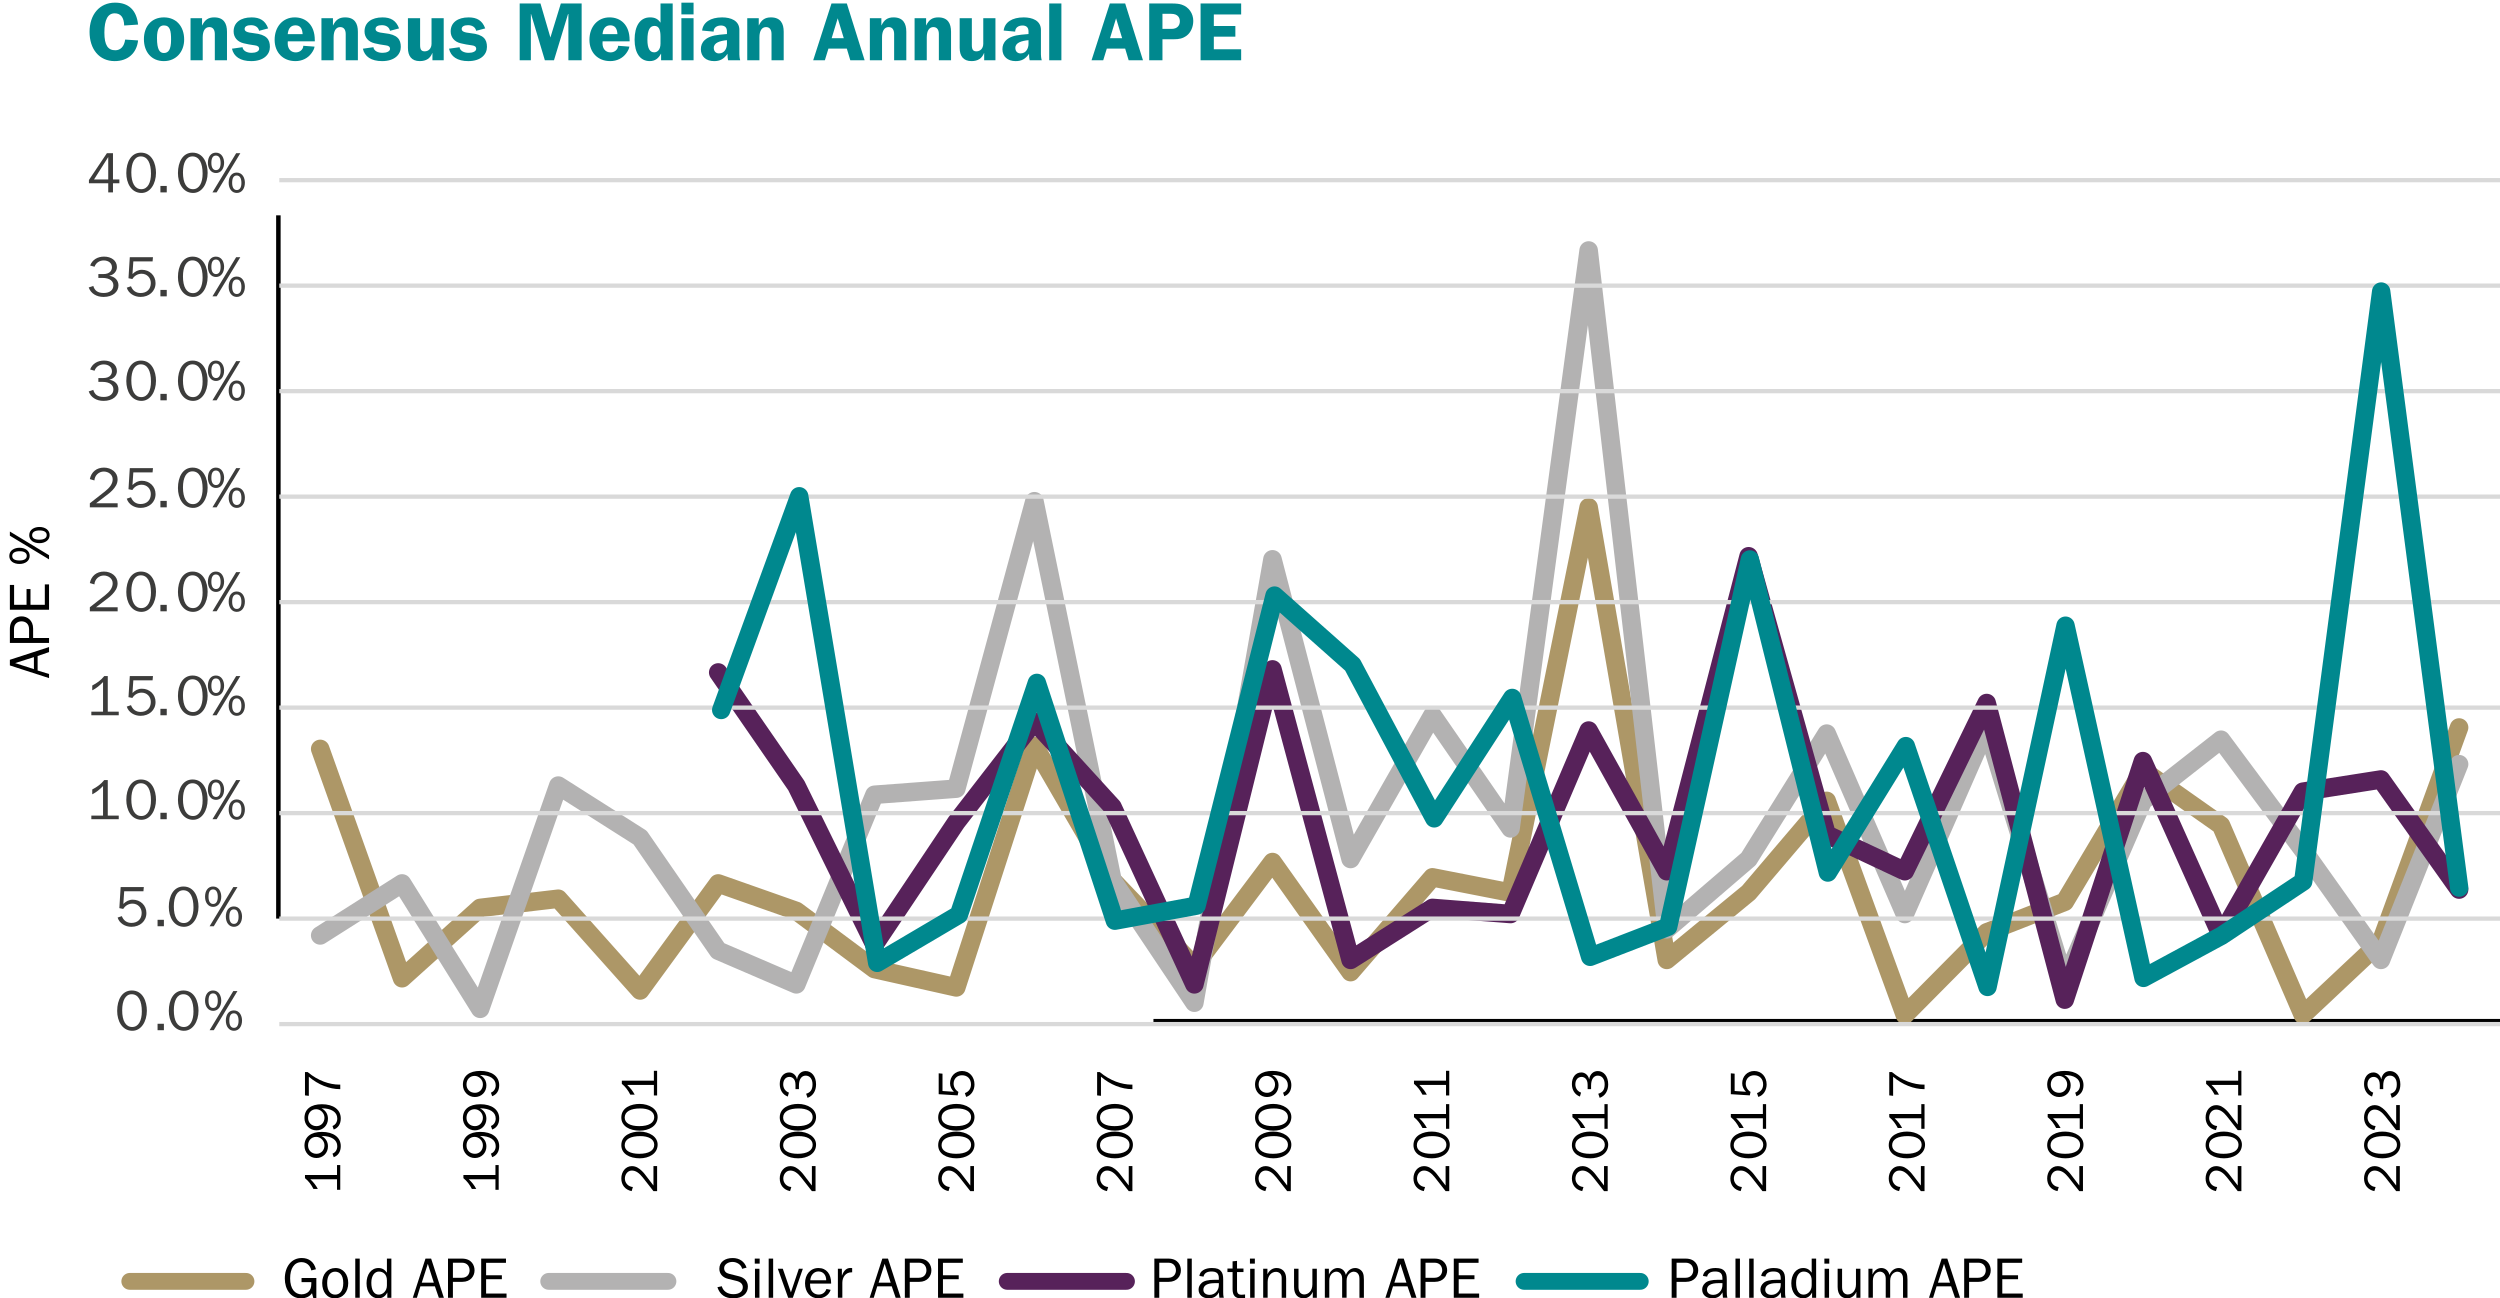 <?xml version="1.0" encoding="UTF-8"?>
<svg preserveAspectRatio="xMidYMid slice" width="1400px" height="727px" xmlns="http://www.w3.org/2000/svg" xmlns:xlink="http://www.w3.org/1999/xlink" version="1.1" viewBox="0 0 437.567 227.954">
  <defs>
    <style>
      .cls-1, .cls-2, .cls-3, .cls-4, .cls-5, .cls-6, .cls-7, .cls-8, .cls-9, .cls-10, .cls-11, .cls-12, .cls-13 {
        fill: none;
      }

      .cls-14 {
        fill: #3c3c3b;
      }

      .cls-2, .cls-3 {
        stroke: #b3b2b2;
      }

      .cls-2, .cls-3, .cls-4, .cls-5, .cls-6, .cls-7, .cls-8, .cls-10, .cls-11, .cls-12, .cls-13 {
        stroke-linejoin: round;
      }

      .cls-2, .cls-3, .cls-4, .cls-5, .cls-6, .cls-10, .cls-11, .cls-12, .cls-13 {
        stroke-linecap: round;
      }

      .cls-2, .cls-11, .cls-13 {
        stroke-width: 3.247px;
      }

      .cls-3, .cls-5, .cls-10, .cls-12 {
        stroke-width: 2.944px;
      }

      .cls-4 {
        stroke: #29a951;
        stroke-width: 3.178px;
      }

      .cls-5, .cls-6 {
        stroke: #00888e;
      }

      .cls-6 {
        stroke-width: 3.219px;
      }

      .cls-7, .cls-8 {
        stroke: #000;
      }

      .cls-7, .cls-9 {
        stroke-width: .75px;
      }

      .cls-8 {
        stroke-width: .786px;
      }

      .cls-9 {
        stroke: #d9d9d9;
        stroke-miterlimit: 10;
      }

      .cls-15 {
        fill: #00888e;
      }

      .cls-10, .cls-11 {
        stroke: #ad9767;
      }

      .cls-12, .cls-13 {
        stroke: #57225a;
      }

      .cls-16 {
        clip-path: url(#clippath);
      }
    </style>
    <clipPath id="clippath">
      <path class="cls-1" d="M48.884,31.899h389.334H48.884Z"></path>
    </clipPath>
  </defs>
  <g>
    <g id="Layer_1">
      <g id="Layer_1-2" data-name="Layer_1">
        <g>
          <path class="cls-15" d="M24.17,4.669l-2.435.16c-.043-1.45-.624-2.131-1.667-2.131-1.174,0-1.798,1.087-1.798,3.362,0,2.262.638,3.103,1.914,3.103.913,0,1.551-.652,1.725-1.87l2.261.146c-.246,2.231-1.783,3.623-4.102,3.623-2.696,0-4.393-2.087-4.393-5.116,0-3.03,1.74-5.117,4.465-5.117,2.363,0,3.754,1.29,4.03,3.841Z"></path>
          <path class="cls-15" d="M32.233,7.293c0,2.102-1.377,3.769-3.552,3.769-2.146,0-3.493-1.58-3.493-3.841,0-2.262,1.348-3.812,3.493-3.812,2.204,0,3.552,1.609,3.552,3.885ZM28.681,9.642c.783,0,1.261-.551,1.261-2.334,0-1.508-.16-2.493-1.247-2.493-.739,0-1.218.521-1.218,2.203,0,2.059.479,2.624,1.203,2.624Z"></path>
          <path class="cls-15" d="M39.729,5.902v5.016h-2.131v-4.581c0-.681-.261-1.231-.957-1.231s-1.16.594-1.16,1.797v4.016h-2.131V3.553h2.015v1.247h.029c.45-.942,1.044-1.392,2.102-1.392,1.696,0,2.232,1.102,2.232,2.493Z"></path>
          <path class="cls-15" d="M46.935,5.336l-1.58.421c-.174-.696-.739-.986-1.449-.986-.682,0-1.087.247-1.087.652,0,.449.406.623,1.609.754,2.247.232,2.812,1.087,2.812,2.406,0,1.305-1.058,2.479-3.276,2.479-1.899,0-3.059-.797-3.363-2.174l1.841-.261c.102.638.754.985,1.609.985.681,0,1.304-.246,1.304-.695,0-.377-.261-.551-.71-.609-.769-.102-1.406-.218-1.986-.362-1.16-.275-1.769-1.087-1.769-2.087,0-1.552,1.232-2.45,3.146-2.45,1.45,0,2.392.551,2.899,1.928Z"></path>
          <path class="cls-15" d="M55.099,7.38v.218h-4.726c0,.13-.015.246-.015.377,0,.884.507,1.565,1.42,1.565.681,0,1.305-.508,1.305-1.16l1.972.146c-.043.348-.232.739-.551,1.174-.623.855-1.624,1.362-2.797,1.362-2.174,0-3.639-1.507-3.639-3.725,0-2.276,1.421-3.929,3.522-3.929,1.914,0,3.508,1.29,3.508,3.972ZM52.968,6.336c-.058-1.043-.479-1.536-1.247-1.536-.739,0-1.261.449-1.362,1.536h2.609Z"></path>
          <path class="cls-15" d="M62.639,5.902v5.016h-2.131v-4.581c0-.681-.261-1.231-.957-1.231s-1.16.594-1.16,1.797v4.016h-2.131V3.553h2.015v1.247h.029c.45-.942,1.044-1.392,2.102-1.392,1.696,0,2.232,1.102,2.232,2.493Z"></path>
          <path class="cls-15" d="M69.845,5.336l-1.58.421c-.174-.696-.739-.986-1.449-.986-.682,0-1.087.247-1.087.652,0,.449.406.623,1.609.754,2.247.232,2.812,1.087,2.812,2.406,0,1.305-1.058,2.479-3.276,2.479-1.899,0-3.059-.797-3.363-2.174l1.841-.261c.102.638.754.985,1.609.985.682,0,1.305-.246,1.305-.695,0-.377-.261-.551-.71-.609-.769-.102-1.406-.218-1.986-.362-1.159-.275-1.768-1.087-1.768-2.087,0-1.552,1.232-2.45,3.146-2.45,1.45,0,2.392.551,2.899,1.928Z"></path>
          <path class="cls-15" d="M75.689,10.917v-1.261h-.029c-.362.928-1.058,1.405-2.189,1.405-1.449,0-2.073-.913-2.073-2.319V3.553h2.131v4.726c0,.827.275,1.073.812,1.073.681,0,1.188-.522,1.188-1.334V3.553h2.131v7.364h-1.971Z"></path>
          <path class="cls-15" d="M84.925,5.336l-1.58.421c-.174-.696-.739-.986-1.449-.986-.682,0-1.087.247-1.087.652,0,.449.406.623,1.609.754,2.247.232,2.812,1.087,2.812,2.406,0,1.305-1.058,2.479-3.276,2.479-1.899,0-3.059-.797-3.363-2.174l1.841-.261c.102.638.754.985,1.609.985.682,0,1.305-.246,1.305-.695,0-.377-.261-.551-.71-.609-.769-.102-1.406-.218-1.986-.362-1.159-.275-1.768-1.087-1.768-2.087,0-1.552,1.232-2.45,3.146-2.45,1.45,0,2.392.551,2.899,1.928Z"></path>
          <path class="cls-15" d="M94.597.973l1.739,5.958,1.827-5.958h3.639v9.944h-2.319V2.814h-.058l-2.464,8.104h-1.595l-2.421-8.104h-.029v8.104h-1.957V.973h3.639Z"></path>
          <path class="cls-15" d="M110.198,7.38v.218h-4.726c0,.13-.015.246-.015.377,0,.884.507,1.565,1.42,1.565.681,0,1.305-.508,1.305-1.16l1.972.146c-.043.348-.232.739-.551,1.174-.623.855-1.624,1.362-2.797,1.362-2.174,0-3.639-1.507-3.639-3.725,0-2.276,1.421-3.929,3.522-3.929,1.914,0,3.508,1.29,3.508,3.972ZM108.068,6.336c-.058-1.043-.479-1.536-1.247-1.536-.739,0-1.261.449-1.362,1.536h2.609Z"></path>
          <path class="cls-15" d="M117.738.973v9.944h-2.029v-1.146h-.029c-.42.798-1.015,1.29-1.957,1.29-1.696,0-2.652-1.435-2.652-3.739,0-2.392.942-3.914,2.696-3.914.827,0,1.377.246,1.841.928V.973h2.131ZM114.491,9.526c.551,0,1.116-.435,1.116-1.536v-1.203c0-1.262-.305-1.885-1.044-1.885-.783,0-1.247.652-1.247,2.449,0,1.465.406,2.175,1.174,2.175Z"></path>
          <path class="cls-15" d="M121.393.829v2.059h-2.131V.829h2.131ZM121.393,3.553v7.364h-2.131V3.553h2.131Z"></path>
          <path class="cls-15" d="M129.41,5.612v4.262c0,.247.029.652.145,1.044h-2.116c-.073-.333-.102-.638-.102-.942v-.203c-.652.942-1.333,1.29-2.348,1.29-1.406,0-2.319-.797-2.319-2.087,0-1.16.739-2.29,3.291-2.537l1.275-.115v-.464c0-.798-.507-1.029-1.058-1.029-.71,0-1.275.377-1.275,1.072l-2.015-.188c.174-1.449,1.464-2.305,3.508-2.305,1.508,0,3.015.551,3.015,2.203ZM125.844,9.714c1,0,1.392-.942,1.392-1.667v-.652c-1.203.116-2.305.435-2.305,1.348,0,.58.348.972.913.972Z"></path>
          <path class="cls-15" d="M137.168,5.902v5.016h-2.131v-4.581c0-.681-.261-1.231-.957-1.231s-1.16.594-1.16,1.797v4.016h-2.131V3.553h2.015v1.247h.029c.45-.942,1.044-1.392,2.102-1.392,1.696,0,2.232,1.102,2.232,2.493Z"></path>
          <path class="cls-15" d="M148.216.973l3.117,9.944h-2.508l-.609-2.044h-3.218l-.624,2.044h-2.044l3.204-9.944s2.682,0,2.682 0ZM145.564,7.047h2.117l-1.058-3.479-1.059,3.479Z"></path>
          <path class="cls-15" d="M158.628,5.902v5.016h-2.131v-4.581c0-.681-.261-1.231-.957-1.231s-1.16.594-1.16,1.797v4.016h-2.131V3.553h2.015v1.247h.029c.45-.942,1.044-1.392,2.102-1.392,1.696,0,2.232,1.102,2.232,2.493Z"></path>
          <path class="cls-15" d="M166.457,5.902v5.016h-2.131v-4.581c0-.681-.261-1.231-.957-1.231s-1.16.594-1.16,1.797v4.016h-2.131V3.553h2.015v1.247h.029c.45-.942,1.044-1.392,2.102-1.392,1.696,0,2.232,1.102,2.232,2.493Z"></path>
          <path class="cls-15" d="M172.258,10.917v-1.261h-.029c-.362.928-1.058,1.405-2.189,1.405-1.449,0-2.073-.913-2.073-2.319V3.553h2.131v4.726c0,.827.275,1.073.812,1.073.681,0,1.188-.522,1.188-1.334V3.553h2.131v7.364h-1.971Z"></path>
          <path class="cls-15" d="M182.19,5.612v4.262c0,.247.029.652.145,1.044h-2.116c-.073-.333-.102-.638-.102-.942v-.203c-.652.942-1.333,1.29-2.348,1.29-1.406,0-2.319-.797-2.319-2.087,0-1.16.739-2.29,3.291-2.537l1.275-.115v-.464c0-.798-.507-1.029-1.058-1.029-.71,0-1.275.377-1.275,1.072l-2.015-.188c.174-1.449,1.464-2.305,3.508-2.305,1.508,0,3.015.551,3.015,2.203ZM178.624,9.714c1,0,1.392-.942,1.392-1.667v-.652c-1.203.116-2.305.435-2.305,1.348,0,.58.348.972.913.972Z"></path>
          <path class="cls-15" d="M185.772.973v9.944h-2.131V.973h2.131Z"></path>
          <path class="cls-15" d="M196.936.973l3.117,9.944h-2.508l-.609-2.044h-3.218l-.624,2.044h-2.044l3.204-9.944s2.682,0,2.682 0ZM194.283,7.047h2.117l-1.058-3.479-1.059,3.479Z"></path>
          <path class="cls-15" d="M205.013.973c.928,0,1.406.072,1.812.203,1.261.406,2.029,1.565,2.029,2.841,0,1.059-.435,2.044-1.145,2.581-.696.521-1.363.638-2.218.638h-2.029v3.682h-2.319V.973h3.87ZM203.462,5.423h1.594c1.015,0,1.45-.623,1.45-1.319,0-.579-.29-1.318-1.508-1.318h-1.536v2.638Z"></path>
          <path class="cls-15" d="M217.236.973v1.928h-4.784v2.016h3.769v1.87h-3.769v2.203h4.784v1.928h-7.103V.973h7.103Z"></path>
        </g>
        <path class="cls-8" d="M48.724,38.054v123.093"></path>
        <path class="cls-7" d="M437.567,179.076h-235.684"></path>
        <polyline class="cls-11" points="56.045 131.444 70.369 171.583 84.041 159.274 97.713 157.668 112.037 173.724 125.709 154.992 139.381 159.809 153.054 169.977 167.377 173.189 181.049 130.909 194.721 154.457 209.045 169.442 222.717 151.246 236.389 170.513 250.713 153.922 264.385 156.598 278.057 89.164 291.73 168.372 306.053 156.598 319.725 140.542 333.397 178.005 347.721 163.555 361.393 158.203 375.065 135.19 388.738 144.824 403.061 178.005 416.733 165.161 430.406 127.698"></polyline>
        <polyline class="cls-2" points="56.045 164.09 70.369 154.992 84.041 176.935 97.713 137.866 112.037 146.964 125.709 166.766 139.381 172.653 153.054 139.472 167.377 138.401 181.049 88.094 194.721 154.457 209.045 175.865 222.717 98.262 236.389 150.711 250.713 125.557 264.385 145.359 278.057 44.208 291.73 163.02 306.053 150.711 319.725 128.768 333.397 160.344 347.721 127.698 361.393 172.118 375.065 140.542 388.738 129.838 403.061 149.105 416.733 168.372 430.406 134.12"></polyline>
        <polyline class="cls-13" points="125.709 118.064 139.381 137.866 153.054 165.696 167.377 144.288 181.049 126.627 194.721 141.613 209.045 172.653 222.717 117.529 236.389 168.372 250.713 159.274 264.385 160.344 278.057 128.233 291.73 152.851 306.053 97.727 319.725 146.429 333.397 152.851 347.721 123.416 361.393 175.329 375.065 133.585 388.738 164.09 403.061 138.937 416.733 136.796 430.406 156.063"></polyline>
        <g>
          <g class="cls-16">
            <polyline class="cls-4" points="125.709 128.322 139.381 91.907 153.054 171.405 167.377 163.198 181.049 123.706 194.721 164.224 209.045 161.66 222.717 108.832 236.389 120.629 250.713 146.786 264.385 126.271 278.057 170.379 291.73 165.25 306.053 102.678 319.725 156.018 333.397 134.477 347.721 175.508 361.393 113.961 375.065 173.969 388.738 166.789 403.061 157.557 416.733 57.031 430.406 158.582"></polyline>
          </g>
          <line class="cls-9" x1="48.884" y1="179.611" x2="438.218" y2="179.611"></line>
          <line class="cls-9" x1="48.884" y1="161.147" x2="438.218" y2="161.147"></line>
          <line class="cls-9" x1="48.884" y1="142.683" x2="438.218" y2="142.683"></line>
          <line class="cls-9" x1="48.884" y1="124.219" x2="438.218" y2="124.219"></line>
          <line class="cls-9" x1="48.884" y1="105.755" x2="438.218" y2="105.755"></line>
          <line class="cls-9" x1="48.884" y1="87.291" x2="438.218" y2="87.291"></line>
          <line class="cls-9" x1="48.884" y1="68.827" x2="438.218" y2="68.827"></line>
          <line class="cls-9" x1="48.884" y1="50.363" x2="438.218" y2="50.363"></line>
          <line class="cls-9" x1="48.884" y1="31.899" x2="438.218" y2="31.899"></line>
        </g>
        <g>
          <path class="cls-14" d="M25.704,177.273c0,1.889-1.009,3.559-2.608,3.508-1.719-.05-2.588-1.709-2.588-3.478,0-1.959.859-3.578,2.559-3.578,1.939,0,2.638,1.929,2.638,3.548ZM23.135,180.121c1.12,0,1.689-1.14,1.689-2.719,0-1.849-.589-3.019-1.779-3.019-1.08,0-1.659,1.1-1.659,2.818,0,1.829.62,2.919,1.749,2.919Z"></path>
          <path class="cls-14" d="M28.686,179.552v1.129h-1.109v-1.129h1.109Z"></path>
          <path class="cls-14" d="M34.744,177.273c0,1.889-1.01,3.559-2.609,3.508-1.719-.05-2.588-1.709-2.588-3.478,0-1.959.859-3.578,2.559-3.578,1.939,0,2.639,1.929,2.639,3.548ZM32.175,180.121c1.12,0,1.689-1.14,1.689-2.719,0-1.849-.589-3.019-1.779-3.019-1.08,0-1.659,1.1-1.659,2.818,0,1.829.62,2.919,1.749,2.919Z"></path>
          <path class="cls-14" d="M38.725,175.504c0,.989-.52,1.789-1.419,1.789-.879,0-1.419-.78-1.419-1.779,0-1.01.49-1.789,1.399-1.789,1.049,0,1.439.989,1.439,1.779ZM37.306,176.784c.53,0,.81-.46.81-1.239,0-.76-.24-1.31-.83-1.31-.52,0-.79.439-.79,1.279,0,.8.28,1.27.81,1.27ZM41.563,173.825l-4.147,6.856h-.729l4.147-6.856h.729ZM42.363,178.992c0,.99-.52,1.789-1.419,1.789-.879,0-1.419-.779-1.419-1.778,0-1.01.49-1.789,1.399-1.789,1.05,0,1.439.989,1.439,1.778ZM40.944,180.271c.53,0,.81-.459.81-1.239,0-.759-.24-1.309-.83-1.309-.52,0-.79.439-.79,1.279,0,.799.28,1.269.81,1.269Z"></path>
        </g>
        <g>
          <path class="cls-14" d="M25.174,155.627l-.07.74h-3.368l-.15,2.208c.47-.449.979-.739,1.649-.739,1.349,0,2.389.999,2.389,2.329,0,1.449-1.14,2.418-2.629,2.418-1.079,0-2.108-.609-2.409-1.619l.74-.249c.28.749.87,1.188,1.679,1.188,1.089,0,1.789-.68,1.789-1.749,0-.939-.68-1.629-1.609-1.629-.68,0-1.269.36-1.619.93l-.679-.14.229-3.688h4.058Z"></path>
          <path class="cls-14" d="M28.686,161.355v1.129h-1.109v-1.129h1.109Z"></path>
          <path class="cls-14" d="M34.744,159.076c0,1.889-1.01,3.559-2.609,3.508-1.719-.05-2.588-1.709-2.588-3.478,0-1.959.859-3.578,2.559-3.578,1.939,0,2.639,1.929,2.639,3.548ZM32.175,161.924c1.12,0,1.689-1.14,1.689-2.719,0-1.849-.589-3.019-1.779-3.019-1.08,0-1.659,1.1-1.659,2.818,0,1.829.62,2.919,1.749,2.919Z"></path>
          <path class="cls-14" d="M38.725,157.307c0,.989-.52,1.789-1.419,1.789-.879,0-1.419-.78-1.419-1.779,0-1.01.49-1.789,1.399-1.789,1.049,0,1.439.989,1.439,1.779ZM37.306,158.586c.53,0,.81-.46.81-1.239,0-.76-.24-1.31-.83-1.31-.52,0-.79.439-.79,1.279,0,.8.28,1.27.81,1.27ZM41.563,155.627l-4.147,6.856h-.729l4.147-6.856h.729ZM42.363,160.794c0,.99-.52,1.789-1.419,1.789-.879,0-1.419-.779-1.419-1.778,0-1.01.49-1.789,1.399-1.789,1.05,0,1.439.989,1.439,1.778ZM40.944,162.074c.53,0,.81-.459.81-1.239,0-.759-.24-1.309-.83-1.309-.52,0-.79.439-.79,1.279,0,.799.28,1.269.81,1.269Z"></path>
        </g>
        <g>
          <path class="cls-14" d="M18.864,136.896v6.227h1.919v.63h-4.797v-.63h2.049v-5.187c-.57.6-1.169,1.089-1.889,1.459v-.85c.83-.43,1.539-.939,2.099-1.649h.62Z"></path>
          <path class="cls-14" d="M27.303,140.344c0,1.889-1.01,3.559-2.609,3.508-1.719-.05-2.588-1.709-2.588-3.478,0-1.959.859-3.578,2.559-3.578,1.939,0,2.639,1.929,2.639,3.548ZM24.735,143.193c1.12,0,1.689-1.14,1.689-2.719,0-1.849-.589-3.019-1.779-3.019-1.08,0-1.659,1.1-1.659,2.818,0,1.829.62,2.919,1.749,2.919Z"></path>
          <path class="cls-14" d="M29.185,142.623v1.129h-1.109v-1.129h1.109Z"></path>
          <path class="cls-14" d="M36.342,140.344c0,1.889-1.009,3.559-2.608,3.508-1.719-.05-2.588-1.709-2.588-3.478,0-1.959.859-3.578,2.559-3.578,1.939,0,2.638,1.929,2.638,3.548ZM33.774,143.193c1.12,0,1.689-1.14,1.689-2.719,0-1.849-.589-3.019-1.779-3.019-1.08,0-1.659,1.1-1.659,2.818,0,1.829.62,2.919,1.749,2.919Z"></path>
          <path class="cls-14" d="M39.224,138.576c0,.989-.52,1.789-1.419,1.789-.879,0-1.419-.78-1.419-1.779,0-1.01.49-1.789,1.399-1.789,1.049,0,1.439.989,1.439,1.779ZM37.805,139.855c.53,0,.81-.46.81-1.239,0-.76-.24-1.31-.83-1.31-.52,0-.79.439-.79,1.279,0,.8.28,1.27.81,1.27ZM42.062,136.896l-4.147,6.856h-.729l4.147-6.856h.729ZM42.862,142.063c0,.99-.52,1.789-1.419,1.789-.879,0-1.419-.779-1.419-1.778,0-1.01.49-1.789,1.399-1.789,1.05,0,1.439.989,1.439,1.778ZM41.443,143.342c.53,0,.81-.459.81-1.239,0-.759-.24-1.309-.83-1.309-.52,0-.79.439-.79,1.279,0,.799.28,1.269.81,1.269Z"></path>
        </g>
        <g>
          <path class="cls-14" d="M18.864,118.7v6.227h1.919v.63h-4.797v-.63h2.049v-5.187c-.57.6-1.169,1.089-1.889,1.459v-.85c.83-.43,1.539-.939,2.099-1.649h.62Z"></path>
          <path class="cls-14" d="M26.774,118.7l-.07.74h-3.368l-.15,2.208c.47-.449.979-.739,1.649-.739,1.349,0,2.389.999,2.389,2.329,0,1.449-1.14,2.418-2.629,2.418-1.079,0-2.108-.609-2.408-1.619l.739-.249c.28.749.87,1.188,1.679,1.188,1.089,0,1.789-.68,1.789-1.749,0-.939-.68-1.629-1.609-1.629-.679,0-1.269.36-1.619.93l-.679-.14.229-3.688h4.058Z"></path>
          <path class="cls-14" d="M29.185,124.427v1.129h-1.109v-1.129h1.109Z"></path>
          <path class="cls-14" d="M36.342,122.148c0,1.889-1.009,3.559-2.608,3.508-1.719-.05-2.588-1.709-2.588-3.478,0-1.959.859-3.578,2.559-3.578,1.939,0,2.638,1.929,2.638,3.548ZM33.774,124.996c1.12,0,1.689-1.14,1.689-2.719,0-1.849-.589-3.019-1.779-3.019-1.08,0-1.659,1.1-1.659,2.818,0,1.829.62,2.919,1.749,2.919Z"></path>
          <path class="cls-14" d="M39.224,120.379c0,.989-.52,1.789-1.419,1.789-.879,0-1.419-.78-1.419-1.779,0-1.01.49-1.789,1.399-1.789,1.049,0,1.439.989,1.439,1.779ZM37.805,121.659c.53,0,.81-.46.81-1.239,0-.76-.24-1.31-.83-1.31-.52,0-.79.439-.79,1.279,0,.8.28,1.27.81,1.27ZM42.062,118.7l-4.147,6.856h-.729l4.147-6.856h.729ZM42.862,123.867c0,.99-.52,1.789-1.419,1.789-.879,0-1.419-.779-1.419-1.778,0-1.01.49-1.789,1.399-1.789,1.05,0,1.439.989,1.439,1.778ZM41.443,125.146c.53,0,.81-.459.81-1.239,0-.759-.24-1.309-.83-1.309-.52,0-.79.439-.79,1.279,0,.799.28,1.269.81,1.269Z"></path>
        </g>
        <g>
          <path class="cls-14" d="M20.583,102.453c0,.38-.09.739-.27,1.069-.34.64-1.02,1.229-1.229,1.39l-2.269,1.738h3.778v.71h-4.868v-.71l2.639-2.068c.87-.689,1.359-1.35,1.359-2.129,0-.819-.75-1.359-1.559-1.359-.85,0-1.589.66-1.639,1.56l-.8-.24c.25-1.249,1.18-2.009,2.469-2.009,1.279,0,2.389.819,2.389,2.049Z"></path>
          <path class="cls-14" d="M27.303,103.952c0,1.889-1.01,3.559-2.609,3.508-1.719-.05-2.588-1.709-2.588-3.478,0-1.959.859-3.578,2.559-3.578,1.939,0,2.639,1.929,2.639,3.548ZM24.735,106.8c1.12,0,1.689-1.14,1.689-2.719,0-1.849-.589-3.019-1.779-3.019-1.08,0-1.659,1.1-1.659,2.818,0,1.829.62,2.919,1.749,2.919Z"></path>
          <path class="cls-14" d="M29.185,106.231v1.129h-1.109v-1.129h1.109Z"></path>
          <path class="cls-14" d="M36.342,103.952c0,1.889-1.009,3.559-2.608,3.508-1.719-.05-2.588-1.709-2.588-3.478,0-1.959.859-3.578,2.559-3.578,1.939,0,2.638,1.929,2.638,3.548ZM33.774,106.8c1.12,0,1.689-1.14,1.689-2.719,0-1.849-.589-3.019-1.779-3.019-1.08,0-1.659,1.1-1.659,2.818,0,1.829.62,2.919,1.749,2.919Z"></path>
          <path class="cls-14" d="M39.224,102.183c0,.989-.52,1.789-1.419,1.789-.879,0-1.419-.78-1.419-1.779,0-1.01.49-1.789,1.399-1.789,1.049,0,1.439.989,1.439,1.779ZM37.805,103.462c.53,0,.81-.46.81-1.239,0-.76-.24-1.31-.83-1.31-.52,0-.79.439-.79,1.279,0,.8.28,1.27.81,1.27ZM42.062,100.503l-4.147,6.856h-.729l4.147-6.856h.729ZM42.862,105.67c0,.99-.52,1.789-1.419,1.789-.879,0-1.419-.779-1.419-1.778,0-1.01.49-1.789,1.399-1.789,1.05,0,1.439.989,1.439,1.778ZM41.443,106.95c.53,0,.81-.459.81-1.239,0-.759-.24-1.309-.83-1.309-.52,0-.79.439-.79,1.279,0,.799.28,1.269.81,1.269Z"></path>
        </g>
        <g>
          <path class="cls-14" d="M20.583,84.256c0,.38-.09.739-.27,1.069-.34.64-1.02,1.229-1.229,1.39l-2.269,1.738h3.778v.71h-4.868v-.71l2.639-2.068c.87-.689,1.359-1.35,1.359-2.129,0-.819-.75-1.359-1.559-1.359-.85,0-1.589.66-1.639,1.56l-.8-.24c.25-1.249,1.18-2.009,2.469-2.009,1.279,0,2.389.819,2.389,2.049Z"></path>
          <path class="cls-14" d="M26.774,82.307l-.07.74h-3.368l-.15,2.208c.47-.449.979-.739,1.649-.739,1.349,0,2.389.999,2.389,2.329,0,1.449-1.14,2.418-2.629,2.418-1.079,0-2.108-.609-2.408-1.619l.739-.249c.28.749.87,1.188,1.679,1.188,1.089,0,1.789-.68,1.789-1.749,0-.939-.68-1.629-1.609-1.629-.679,0-1.269.36-1.619.93l-.679-.14.229-3.688h4.058Z"></path>
          <path class="cls-14" d="M29.185,88.035v1.129h-1.109v-1.129h1.109Z"></path>
          <path class="cls-14" d="M36.342,85.755c0,1.889-1.009,3.559-2.608,3.508-1.719-.05-2.588-1.709-2.588-3.478,0-1.959.859-3.578,2.559-3.578,1.939,0,2.638,1.929,2.638,3.548ZM33.774,88.604c1.12,0,1.689-1.14,1.689-2.719,0-1.849-.589-3.019-1.779-3.019-1.08,0-1.659,1.1-1.659,2.818,0,1.829.62,2.919,1.749,2.919Z"></path>
          <path class="cls-14" d="M39.224,83.987c0,.989-.52,1.789-1.419,1.789-.879,0-1.419-.78-1.419-1.779,0-1.01.49-1.789,1.399-1.789,1.049,0,1.439.989,1.439,1.779ZM37.805,85.266c.53,0,.81-.46.81-1.239,0-.76-.24-1.31-.83-1.31-.52,0-.79.439-.79,1.279,0,.8.28,1.27.81,1.27ZM42.062,82.307l-4.147,6.856h-.729l4.147-6.856h.729ZM42.862,87.474c0,.99-.52,1.789-1.419,1.789-.879,0-1.419-.779-1.419-1.778,0-1.01.49-1.789,1.399-1.789,1.05,0,1.439.989,1.439,1.778ZM41.443,88.753c.53,0,.81-.459.81-1.239,0-.759-.24-1.309-.83-1.309-.52,0-.79.439-.79,1.279,0,.799.28,1.269.81,1.269Z"></path>
        </g>
        <g>
          <path class="cls-14" d="M20.464,65.315c0,.739-.57,1.369-1.319,1.499v.021c1.009.159,1.589.829,1.589,1.679,0,1.14-1.009,2.019-2.599,2.019-1.269,0-2.249-.619-2.608-1.659l.8-.27c.24.81.75,1.239,1.839,1.239,1.049,0,1.679-.529,1.679-1.329,0-.72-.58-1.31-1.939-1.31h-.69v-.669h.84c1.269,0,1.539-.74,1.539-1.189,0-.729-.6-1.199-1.449-1.199-.729,0-1.369.419-1.599,1.109l-.77-.221c.37-.999,1.289-1.559,2.438-1.559,1.25,0,2.249.68,2.249,1.839Z"></path>
          <path class="cls-14" d="M27.303,67.024c0,1.889-1.01,3.559-2.609,3.508-1.719-.05-2.588-1.709-2.588-3.478,0-1.959.859-3.578,2.559-3.578,1.939,0,2.639,1.929,2.639,3.548ZM24.735,69.872c1.12,0,1.689-1.14,1.689-2.719,0-1.849-.589-3.019-1.779-3.019-1.08,0-1.659,1.1-1.659,2.818,0,1.829.62,2.919,1.749,2.919Z"></path>
          <path class="cls-14" d="M29.185,69.303v1.129h-1.109v-1.129h1.109Z"></path>
          <path class="cls-14" d="M36.342,67.024c0,1.889-1.009,3.559-2.608,3.508-1.719-.05-2.588-1.709-2.588-3.478,0-1.959.859-3.578,2.559-3.578,1.939,0,2.638,1.929,2.638,3.548ZM33.774,69.872c1.12,0,1.689-1.14,1.689-2.719,0-1.849-.589-3.019-1.779-3.019-1.08,0-1.659,1.1-1.659,2.818,0,1.829.62,2.919,1.749,2.919Z"></path>
          <path class="cls-14" d="M39.224,65.255c0,.989-.52,1.789-1.419,1.789-.879,0-1.419-.78-1.419-1.779,0-1.01.49-1.789,1.399-1.789,1.049,0,1.439.989,1.439,1.779ZM37.805,66.535c.53,0,.81-.46.81-1.239,0-.76-.24-1.31-.83-1.31-.52,0-.79.439-.79,1.279,0,.8.28,1.27.81,1.27ZM42.062,63.576l-4.147,6.856h-.729l4.147-6.856s.729,0,.729-0ZM42.862,68.743c0,.99-.52,1.789-1.419,1.789-.879,0-1.419-.779-1.419-1.778,0-1.01.49-1.789,1.399-1.789,1.05,0,1.439.989,1.439,1.778ZM41.443,70.022c.53,0,.81-.459.81-1.239,0-.759-.24-1.309-.83-1.309-.52,0-.79.439-.79,1.279,0,.799.28,1.269.81,1.269Z"></path>
        </g>
        <g>
          <path class="cls-14" d="M20.464,47.119c0,.739-.57,1.369-1.319,1.499v.021c1.009.159,1.589.829,1.589,1.679,0,1.14-1.009,2.019-2.599,2.019-1.269,0-2.249-.619-2.608-1.659l.8-.27c.24.81.75,1.239,1.839,1.239,1.049,0,1.679-.529,1.679-1.329,0-.72-.58-1.31-1.939-1.31h-.69v-.669h.84c1.269,0,1.539-.74,1.539-1.189,0-.729-.6-1.199-1.449-1.199-.729,0-1.369.419-1.599,1.109l-.77-.221c.37-.999,1.289-1.559,2.438-1.559,1.25,0,2.249.68,2.249,1.839Z"></path>
          <path class="cls-14" d="M26.774,45.379l-.07.74h-3.368l-.15,2.208c.47-.449.979-.739,1.649-.739,1.349,0,2.389.999,2.389,2.329,0,1.449-1.14,2.418-2.629,2.418-1.079,0-2.108-.609-2.408-1.619l.739-.249c.28.749.87,1.188,1.679,1.188,1.089,0,1.789-.68,1.789-1.749,0-.939-.68-1.629-1.609-1.629-.679,0-1.269.36-1.619.93l-.679-.14.229-3.688h4.058Z"></path>
          <path class="cls-14" d="M29.185,51.107v1.129h-1.109v-1.129h1.109Z"></path>
          <path class="cls-14" d="M36.342,48.828c0,1.889-1.009,3.559-2.608,3.508-1.719-.05-2.588-1.709-2.588-3.478,0-1.959.859-3.578,2.559-3.578,1.939,0,2.638,1.929,2.638,3.548ZM33.774,51.676c1.12,0,1.689-1.14,1.689-2.719,0-1.849-.589-3.019-1.779-3.019-1.08,0-1.659,1.1-1.659,2.818,0,1.829.62,2.919,1.749,2.919Z"></path>
          <path class="cls-14" d="M39.224,47.059c0,.989-.52,1.789-1.419,1.789-.879,0-1.419-.78-1.419-1.779,0-1.01.49-1.789,1.399-1.789,1.049,0,1.439.989,1.439,1.779ZM37.805,48.338c.53,0,.81-.46.81-1.239,0-.76-.24-1.31-.83-1.31-.52,0-.79.439-.79,1.279,0,.8.28,1.27.81,1.27ZM42.062,45.379l-4.147,6.856h-.729l4.147-6.856h.729ZM42.862,50.546c0,.99-.52,1.789-1.419,1.789-.879,0-1.419-.779-1.419-1.778,0-1.01.49-1.789,1.399-1.789,1.05,0,1.439.989,1.439,1.778ZM41.443,51.826c.53,0,.81-.459.81-1.239,0-.759-.24-1.309-.83-1.309-.52,0-.79.439-.79,1.279,0,.799.28,1.269.81,1.269Z"></path>
        </g>
        <g>
          <path class="cls-14" d="M19.774,27.183v4.598h1.12v.659h-1.12v1.6h-.83v-1.6h-3.378v-.569l3.138-4.688h1.069ZM18.944,27.853l-2.488,3.928h2.488v-3.928Z"></path>
          <path class="cls-14" d="M27.303,30.631c0,1.889-1.01,3.559-2.609,3.508-1.719-.05-2.588-1.709-2.588-3.478,0-1.959.859-3.578,2.559-3.578,1.939,0,2.639,1.929,2.639,3.548ZM24.735,33.48c1.12,0,1.689-1.14,1.689-2.719,0-1.849-.589-3.019-1.779-3.019-1.08,0-1.659,1.1-1.659,2.818,0,1.829.62,2.919,1.749,2.919Z"></path>
          <path class="cls-14" d="M29.185,32.911v1.129h-1.109v-1.129h1.109Z"></path>
          <path class="cls-14" d="M36.342,30.631c0,1.889-1.009,3.559-2.608,3.508-1.719-.05-2.588-1.709-2.588-3.478,0-1.959.859-3.578,2.559-3.578,1.939,0,2.638,1.929,2.638,3.548ZM33.774,33.48c1.12,0,1.689-1.14,1.689-2.719,0-1.849-.589-3.019-1.779-3.019-1.08,0-1.659,1.1-1.659,2.818,0,1.829.62,2.919,1.749,2.919Z"></path>
          <path class="cls-14" d="M39.224,28.863c0,.989-.52,1.789-1.419,1.789-.879,0-1.419-.78-1.419-1.779,0-1.01.49-1.789,1.399-1.789,1.049,0,1.439.989,1.439,1.779ZM37.805,30.142c.53,0,.81-.46.81-1.239,0-.76-.24-1.31-.83-1.31-.52,0-.79.439-.79,1.279,0,.8.28,1.27.81,1.27ZM42.062,27.183l-4.147,6.856h-.729l4.147-6.856h.729ZM42.862,32.35c0,.99-.52,1.789-1.419,1.789-.879,0-1.419-.779-1.419-1.778,0-1.01.49-1.789,1.399-1.789,1.05,0,1.439.989,1.439,1.778ZM41.443,33.629c.53,0,.81-.459.81-1.239,0-.759-.24-1.309-.83-1.309-.52,0-.79.439-.79,1.279,0,.799.28,1.269.81,1.269Z"></path>
        </g>
        <g>
          <path d="M53.379,206.018h5.608v-1.729h.567v4.321h-.567v-1.845h-4.672c.541.513.981,1.053,1.314,1.701h-.765c-.387-.747-.846-1.387-1.485-1.891v-.559Z"></path>
          <path d="M56.322,198.476c2.035,0,3.322.954,3.322,2.493,0,.964-.45,1.657-1.233,1.936l-.216-.621c.531-.207.837-.693.837-1.314,0-1.116-1.026-1.773-2.728-1.782v.019c.693.369,1.098.99,1.098,1.809,0,1.162-.873,2.035-2.017,2.035-1.179,0-2.097-.954-2.097-2.151,0-1.558,1.134-2.422,3.034-2.422ZM56.791,200.826c0-.792-.675-1.477-1.45-1.477-.828,0-1.422.621-1.422,1.504,0,.846.612,1.458,1.477,1.458.81,0,1.396-.63,1.396-1.485Z"></path>
          <path d="M56.322,193.634c2.035,0,3.322.954,3.322,2.493,0,.964-.45,1.657-1.233,1.936l-.216-.621c.531-.207.837-.693.837-1.314,0-1.116-1.026-1.773-2.728-1.782v.019c.693.369,1.098.99,1.098,1.809,0,1.162-.873,2.035-2.017,2.035-1.179,0-2.097-.954-2.097-2.151,0-1.558,1.134-2.422,3.034-2.422ZM56.791,195.984c0-.792-.675-1.477-1.45-1.477-.828,0-1.422.621-1.422,1.504,0,.846.612,1.458,1.477,1.458.81,0,1.396-.63,1.396-1.485Z"></path>
          <path d="M53.379,188.009h.468c1.836,1.53,3.844,2.196,5.563,2.196h.144v.792h-.045c-1.854,0-3.826-.783-5.456-2.178v3.349l-.675-.081v-4.078Z"></path>
        </g>
        <g>
          <path d="M81.108,206.018h5.608v-1.729h.567v4.321h-.567v-1.845h-4.672c.541.513.981,1.053,1.314,1.701h-.765c-.387-.747-.846-1.387-1.485-1.891v-.559Z"></path>
          <path d="M84.052,198.476c2.035,0,3.322.954,3.322,2.493,0,.964-.45,1.657-1.233,1.936l-.216-.621c.531-.207.837-.693.837-1.314,0-1.116-1.026-1.773-2.728-1.782v.019c.693.369,1.098.99,1.098,1.809,0,1.162-.873,2.035-2.017,2.035-1.179,0-2.097-.954-2.097-2.151,0-1.558,1.134-2.422,3.034-2.422ZM84.52,200.826c0-.792-.675-1.477-1.45-1.477-.828,0-1.422.621-1.422,1.504,0,.846.612,1.458,1.477,1.458.81,0,1.396-.63,1.396-1.485Z"></path>
          <path d="M84.052,193.634c2.035,0,3.322.954,3.322,2.493,0,.964-.45,1.657-1.233,1.936l-.216-.621c.531-.207.837-.693.837-1.314,0-1.116-1.026-1.773-2.728-1.782v.019c.693.369,1.098.99,1.098,1.809,0,1.162-.873,2.035-2.017,2.035-1.179,0-2.097-.954-2.097-2.151,0-1.558,1.134-2.422,3.034-2.422ZM84.52,195.984c0-.792-.675-1.477-1.45-1.477-.828,0-1.422.621-1.422,1.504,0,.846.612,1.458,1.477,1.458.81,0,1.396-.63,1.396-1.485Z"></path>
          <path d="M84.052,187.802c2.035,0,3.322.954,3.322,2.493,0,.964-.45,1.657-1.233,1.936l-.216-.621c.531-.207.837-.693.837-1.314,0-1.116-1.026-1.773-2.728-1.782v.019c.693.369,1.098.99,1.098,1.809,0,1.162-.873,2.035-2.017,2.035-1.179,0-2.097-.954-2.097-2.151,0-1.558,1.134-2.422,3.034-2.422ZM84.52,190.152c0-.792-.675-1.477-1.45-1.477-.828,0-1.422.621-1.422,1.504,0,.846.612,1.458,1.477,1.458.81,0,1.396-.63,1.396-1.485Z"></path>
        </g>
        <g>
          <path d="M110.592,204.47c.342,0,.667.081.963.243.576.306,1.107.918,1.251,1.107l1.566,2.043v-3.402h.639v4.384h-.639l-1.864-2.377c-.621-.783-1.215-1.224-1.917-1.224-.738,0-1.224.675-1.224,1.404,0,.765.594,1.431,1.404,1.477l-.216.72c-1.125-.225-1.809-1.062-1.809-2.224,0-1.152.738-2.151,1.845-2.151Z"></path>
          <path d="M111.943,198.422c1.702,0,3.205.909,3.16,2.35-.045,1.548-1.539,2.331-3.133,2.331-1.765,0-3.223-.774-3.223-2.305,0-1.746,1.737-2.376,3.196-2.376ZM114.508,200.736c0-1.009-1.026-1.521-2.449-1.521-1.665,0-2.719.531-2.719,1.603,0,.972.99,1.494,2.539,1.494,1.647,0,2.629-.559,2.629-1.575Z"></path>
          <path d="M111.943,193.58c1.702,0,3.205.909,3.16,2.35-.045,1.548-1.539,2.331-3.133,2.331-1.765,0-3.223-.774-3.223-2.305,0-1.746,1.737-2.376,3.196-2.376ZM114.508,195.894c0-1.009-1.026-1.521-2.449-1.521-1.665,0-2.719.531-2.719,1.603,0,.972.99,1.494,2.539,1.494,1.647,0,2.629-.559,2.629-1.575Z"></path>
          <path d="M108.837,189.512h5.608v-1.729h.567v4.321h-.567v-1.845h-4.672c.541.513.981,1.053,1.314,1.701h-.765c-.387-.747-.846-1.387-1.485-1.891v-.559Z"></path>
        </g>
        <g>
          <path d="M138.322,204.47c.342,0,.667.081.963.243.576.306,1.107.918,1.251,1.107l1.566,2.043v-3.402h.639v4.384h-.639l-1.864-2.377c-.621-.783-1.215-1.224-1.917-1.224-.738,0-1.224.675-1.224,1.404,0,.765.594,1.431,1.404,1.477l-.216.72c-1.125-.225-1.809-1.062-1.809-2.224,0-1.152.738-2.151,1.845-2.151Z"></path>
          <path d="M139.673,198.422c1.702,0,3.205.909,3.16,2.35-.045,1.548-1.539,2.331-3.133,2.331-1.765,0-3.223-.774-3.223-2.305,0-1.746,1.737-2.376,3.196-2.376ZM142.239,200.736c0-1.009-1.026-1.521-2.449-1.521-1.665,0-2.719.531-2.719,1.603,0,.972.99,1.494,2.539,1.494,1.647,0,2.629-.559,2.629-1.575Z"></path>
          <path d="M139.673,193.58c1.702,0,3.205.909,3.16,2.35-.045,1.548-1.539,2.331-3.133,2.331-1.765,0-3.223-.774-3.223-2.305,0-1.746,1.737-2.376,3.196-2.376ZM142.239,195.894c0-1.009-1.026-1.521-2.449-1.521-1.665,0-2.719.531-2.719,1.603,0,.972.99,1.494,2.539,1.494,1.647,0,2.629-.559,2.629-1.575Z"></path>
          <path d="M138.133,188.072c.666,0,1.233.514,1.351,1.188h.018c.145-.909.748-1.432,1.513-1.432,1.026,0,1.818.91,1.818,2.341,0,1.144-.558,2.026-1.494,2.35l-.243-.72c.729-.216,1.116-.675,1.116-1.656,0-.945-.477-1.513-1.197-1.513-.648,0-1.179.522-1.179,1.746v.621h-.604v-.756c0-1.144-.666-1.387-1.071-1.387-.657,0-1.08.541-1.08,1.306,0,.657.378,1.233.999,1.44l-.198.693c-.9-.333-1.404-1.161-1.404-2.196,0-1.126.612-2.026,1.656-2.026Z"></path>
        </g>
        <g>
          <path d="M166.051,204.47c.342,0,.667.081.963.243.576.306,1.107.918,1.251,1.107l1.566,2.043v-3.402h.639v4.384h-.639l-1.864-2.377c-.621-.783-1.215-1.224-1.917-1.224-.738,0-1.224.675-1.224,1.404,0,.765.594,1.431,1.404,1.477l-.216.72c-1.125-.225-1.809-1.062-1.809-2.224,0-1.152.738-2.151,1.845-2.151Z"></path>
          <path d="M167.402,198.422c1.702,0,3.205.909,3.16,2.35-.045,1.548-1.539,2.331-3.133,2.331-1.765,0-3.223-.774-3.223-2.305,0-1.746,1.737-2.376,3.196-2.376ZM169.967,200.736c0-1.009-1.026-1.521-2.449-1.521-1.665,0-2.719.531-2.719,1.603,0,.972.99,1.494,2.539,1.494,1.647,0,2.629-.559,2.629-1.575Z"></path>
          <path d="M167.402,193.58c1.702,0,3.205.909,3.16,2.35-.045,1.548-1.539,2.331-3.133,2.331-1.765,0-3.223-.774-3.223-2.305,0-1.746,1.737-2.376,3.196-2.376ZM169.967,195.894c0-1.009-1.026-1.521-2.449-1.521-1.665,0-2.719.531-2.719,1.603,0,.972.99,1.494,2.539,1.494,1.647,0,2.629-.559,2.629-1.575Z"></path>
          <path d="M164.296,188.225l.666.063v3.033l1.99.136c-.405-.424-.666-.883-.666-1.485,0-1.216.9-2.152,2.097-2.152,1.306,0,2.179,1.026,2.179,2.368,0,.972-.549,1.899-1.458,2.17l-.225-.667c.675-.252,1.071-.783,1.071-1.512,0-.981-.612-1.612-1.576-1.612-.846,0-1.467.612-1.467,1.45,0,.612.324,1.143.837,1.458l-.126.612-3.322-.207v-3.655Z"></path>
        </g>
        <g>
          <path d="M193.78,204.47c.342,0,.667.081.963.243.576.306,1.107.918,1.251,1.107l1.566,2.043v-3.402h.639v4.384h-.639l-1.864-2.377c-.621-.783-1.215-1.224-1.917-1.224-.738,0-1.224.675-1.224,1.404,0,.765.594,1.431,1.404,1.477l-.216.72c-1.125-.225-1.809-1.062-1.809-2.224,0-1.152.738-2.151,1.845-2.151Z"></path>
          <path d="M195.131,198.422c1.702,0,3.205.909,3.16,2.35-.045,1.548-1.539,2.331-3.133,2.331-1.765,0-3.223-.774-3.223-2.305,0-1.746,1.737-2.376,3.196-2.376ZM197.697,200.736c0-1.009-1.026-1.521-2.449-1.521-1.665,0-2.719.531-2.719,1.603,0,.972.99,1.494,2.539,1.494,1.647,0,2.629-.559,2.629-1.575Z"></path>
          <path d="M195.131,193.58c1.702,0,3.205.909,3.16,2.35-.045,1.548-1.539,2.331-3.133,2.331-1.765,0-3.223-.774-3.223-2.305,0-1.746,1.737-2.376,3.196-2.376ZM197.697,195.894c0-1.009-1.026-1.521-2.449-1.521-1.665,0-2.719.531-2.719,1.603,0,.972.99,1.494,2.539,1.494,1.647,0,2.629-.559,2.629-1.575Z"></path>
          <path d="M192.025,188.009h.468c1.836,1.53,3.844,2.196,5.563,2.196h.144v.792h-.045c-1.854,0-3.826-.783-5.456-2.178v3.349l-.675-.081v-4.078Z"></path>
        </g>
        <g>
          <path d="M221.509,204.47c.342,0,.667.081.963.243.576.306,1.107.918,1.251,1.107l1.566,2.043v-3.402h.639v4.384h-.639l-1.864-2.377c-.621-.783-1.215-1.224-1.917-1.224-.738,0-1.224.675-1.224,1.404,0,.765.594,1.431,1.404,1.477l-.216.72c-1.125-.225-1.809-1.062-1.809-2.224,0-1.152.738-2.151,1.845-2.151Z"></path>
          <path d="M222.86,198.422c1.702,0,3.205.909,3.16,2.35-.045,1.548-1.539,2.331-3.133,2.331-1.765,0-3.223-.774-3.223-2.305,0-1.746,1.737-2.376,3.196-2.376ZM225.425,200.736c0-1.009-1.026-1.521-2.449-1.521-1.665,0-2.719.531-2.719,1.603,0,.972.99,1.494,2.539,1.494,1.647,0,2.629-.559,2.629-1.575Z"></path>
          <path d="M222.86,193.58c1.702,0,3.205.909,3.16,2.35-.045,1.548-1.539,2.331-3.133,2.331-1.765,0-3.223-.774-3.223-2.305,0-1.746,1.737-2.376,3.196-2.376ZM225.425,195.894c0-1.009-1.026-1.521-2.449-1.521-1.665,0-2.719.531-2.719,1.603,0,.972.99,1.494,2.539,1.494,1.647,0,2.629-.559,2.629-1.575Z"></path>
          <path d="M222.697,187.802c2.035,0,3.322.954,3.322,2.493,0,.964-.45,1.657-1.233,1.936l-.216-.621c.531-.207.837-.693.837-1.314,0-1.116-1.026-1.773-2.728-1.782v.019c.693.369,1.098.99,1.098,1.809,0,1.162-.873,2.035-2.017,2.035-1.179,0-2.097-.954-2.097-2.151,0-1.558,1.134-2.422,3.034-2.422ZM223.166,190.152c0-.792-.675-1.477-1.45-1.477-.828,0-1.422.621-1.422,1.504,0,.846.612,1.458,1.477,1.458.81,0,1.396-.63,1.396-1.485Z"></path>
        </g>
        <g>
          <path d="M249.239,204.47c.342,0,.667.081.963.243.576.306,1.107.918,1.251,1.107l1.566,2.043v-3.402h.639v4.384h-.639l-1.864-2.377c-.621-.783-1.215-1.224-1.917-1.224-.738,0-1.224.675-1.224,1.404,0,.765.594,1.431,1.404,1.477l-.216.72c-1.125-.225-1.809-1.062-1.809-2.224,0-1.152.738-2.151,1.845-2.151Z"></path>
          <path d="M250.59,198.422c1.702,0,3.205.909,3.16,2.35-.045,1.548-1.539,2.331-3.133,2.331-1.765,0-3.223-.774-3.223-2.305,0-1.746,1.737-2.376,3.196-2.376ZM253.156,200.736c0-1.009-1.026-1.521-2.449-1.521-1.665,0-2.719.531-2.719,1.603,0,.972.99,1.494,2.539,1.494,1.647,0,2.629-.559,2.629-1.575Z"></path>
          <path d="M247.484,195.344h5.608v-1.729h.567v4.321h-.567v-1.845h-4.672c.541.513.981,1.053,1.314,1.701h-.765c-.387-.747-.846-1.387-1.485-1.891v-.559Z"></path>
          <path d="M247.484,189.512h5.608v-1.729h.567v4.321h-.567v-1.845h-4.672c.541.513.981,1.053,1.314,1.701h-.765c-.387-.747-.846-1.387-1.485-1.891v-.559Z"></path>
        </g>
        <g>
          <path d="M276.968,204.47c.342,0,.667.081.963.243.576.306,1.107.918,1.251,1.107l1.566,2.043v-3.402h.639v4.384h-.639l-1.864-2.377c-.621-.783-1.215-1.224-1.917-1.224-.738,0-1.224.675-1.224,1.404,0,.765.594,1.431,1.404,1.477l-.216.72c-1.125-.225-1.809-1.062-1.809-2.224,0-1.152.738-2.151,1.845-2.151Z"></path>
          <path d="M278.319,198.422c1.702,0,3.205.909,3.16,2.35-.045,1.548-1.539,2.331-3.133,2.331-1.765,0-3.223-.774-3.223-2.305,0-1.746,1.737-2.376,3.196-2.376ZM280.884,200.736c0-1.009-1.026-1.521-2.449-1.521-1.665,0-2.719.531-2.719,1.603,0,.972.99,1.494,2.539,1.494,1.647,0,2.629-.559,2.629-1.575Z"></path>
          <path d="M275.213,195.344h5.608v-1.729h.567v4.321h-.567v-1.845h-4.672c.541.513.981,1.053,1.314,1.701h-.765c-.387-.747-.846-1.387-1.485-1.891v-.559Z"></path>
          <path d="M276.779,188.072c.666,0,1.233.514,1.351,1.188h.018c.145-.909.748-1.432,1.513-1.432,1.026,0,1.818.91,1.818,2.341,0,1.144-.558,2.026-1.494,2.35l-.243-.72c.729-.216,1.116-.675,1.116-1.656,0-.945-.477-1.513-1.197-1.513-.648,0-1.179.522-1.179,1.746v.621h-.604v-.756c0-1.144-.666-1.387-1.071-1.387-.657,0-1.08.541-1.08,1.306,0,.657.378,1.233.999,1.44l-.198.693c-.9-.333-1.404-1.161-1.404-2.196,0-1.126.612-2.026,1.656-2.026Z"></path>
        </g>
        <g>
          <path d="M304.697,204.47c.342,0,.667.081.963.243.576.306,1.107.918,1.251,1.107l1.566,2.043v-3.402h.639v4.384h-.639l-1.864-2.377c-.621-.783-1.215-1.224-1.917-1.224-.738,0-1.224.675-1.224,1.404,0,.765.594,1.431,1.404,1.477l-.216.72c-1.125-.225-1.809-1.062-1.809-2.224,0-1.152.738-2.151,1.845-2.151Z"></path>
          <path d="M306.048,198.422c1.702,0,3.205.909,3.16,2.35-.045,1.548-1.539,2.331-3.133,2.331-1.765,0-3.223-.774-3.223-2.305,0-1.746,1.737-2.376,3.196-2.376ZM308.614,200.736c0-1.009-1.026-1.521-2.449-1.521-1.665,0-2.719.531-2.719,1.603,0,.972.99,1.494,2.539,1.494,1.647,0,2.629-.559,2.629-1.575Z"></path>
          <path d="M302.942,195.344h5.608v-1.729h.567v4.321h-.567v-1.845h-4.672c.541.513.981,1.053,1.314,1.701h-.765c-.387-.747-.846-1.387-1.485-1.891v-.559Z"></path>
          <path d="M302.942,188.225l.666.063v3.033l1.99.136c-.405-.424-.666-.883-.666-1.485,0-1.216.9-2.152,2.097-2.152,1.306,0,2.179,1.026,2.179,2.368,0,.972-.549,1.899-1.458,2.17l-.225-.667c.675-.252,1.071-.783,1.071-1.512,0-.981-.612-1.612-1.576-1.612-.846,0-1.467.612-1.467,1.45,0,.612.324,1.143.837,1.458l-.126.612-3.322-.207v-3.655Z"></path>
        </g>
        <g>
          <path d="M332.426,204.47c.342,0,.667.081.963.243.576.306,1.107.918,1.251,1.107l1.566,2.043v-3.402h.639v4.384h-.639l-1.864-2.377c-.621-.783-1.215-1.224-1.917-1.224-.738,0-1.224.675-1.224,1.404,0,.765.594,1.431,1.404,1.477l-.216.72c-1.125-.225-1.809-1.062-1.809-2.224,0-1.152.738-2.151,1.845-2.151Z"></path>
          <path d="M333.777,198.422c1.702,0,3.205.909,3.16,2.35-.045,1.548-1.539,2.331-3.133,2.331-1.765,0-3.223-.774-3.223-2.305,0-1.746,1.737-2.376,3.196-2.376ZM336.342,200.736c0-1.009-1.026-1.521-2.449-1.521-1.665,0-2.719.531-2.719,1.603,0,.972.99,1.494,2.539,1.494,1.647,0,2.629-.559,2.629-1.575Z"></path>
          <path d="M330.671,195.344h5.608v-1.729h.567v4.321h-.567v-1.845h-4.672c.541.513.981,1.053,1.314,1.701h-.765c-.387-.747-.846-1.387-1.485-1.891v-.559Z"></path>
          <path d="M330.671,188.009h.468c1.836,1.53,3.844,2.196,5.563,2.196h.144v.792h-.045c-1.854,0-3.826-.783-5.456-2.178v3.349l-.675-.081v-4.078Z"></path>
        </g>
        <g>
          <path d="M360.155,204.47c.342,0,.667.081.963.243.576.306,1.107.918,1.251,1.107l1.566,2.043v-3.402h.639v4.384h-.639l-1.864-2.377c-.621-.783-1.215-1.224-1.917-1.224-.738,0-1.224.675-1.224,1.404,0,.765.594,1.431,1.404,1.477l-.216.72c-1.125-.225-1.809-1.062-1.809-2.224,0-1.152.738-2.151,1.845-2.151Z"></path>
          <path d="M361.506,198.422c1.702,0,3.205.909,3.16,2.35-.045,1.548-1.539,2.331-3.133,2.331-1.765,0-3.223-.774-3.223-2.305,0-1.746,1.737-2.376,3.196-2.376ZM364.072,200.736c0-1.009-1.026-1.521-2.449-1.521-1.665,0-2.719.531-2.719,1.603,0,.972.99,1.494,2.539,1.494,1.647,0,2.629-.559,2.629-1.575Z"></path>
          <path d="M358.4,195.344h5.608v-1.729h.567v4.321h-.567v-1.845h-4.672c.541.513.981,1.053,1.314,1.701h-.765c-.387-.747-.846-1.387-1.485-1.891v-.559Z"></path>
          <path d="M361.344,187.802c2.035,0,3.322.954,3.322,2.493,0,.964-.45,1.657-1.233,1.936l-.216-.621c.531-.207.837-.693.837-1.314,0-1.116-1.026-1.773-2.728-1.782v.019c.693.369,1.098.99,1.098,1.809,0,1.162-.873,2.035-2.017,2.035-1.179,0-2.097-.954-2.097-2.151,0-1.558,1.134-2.422,3.034-2.422ZM361.812,190.152c0-.792-.675-1.477-1.45-1.477-.828,0-1.422.621-1.422,1.504,0,.846.612,1.458,1.477,1.458.81,0,1.396-.63,1.396-1.485Z"></path>
        </g>
        <g>
          <path d="M387.884,204.47c.342,0,.667.081.963.243.576.306,1.107.918,1.251,1.107l1.566,2.043v-3.402h.639v4.384h-.639l-1.864-2.377c-.621-.783-1.215-1.224-1.917-1.224-.738,0-1.224.675-1.224,1.404,0,.765.594,1.431,1.404,1.477l-.216.72c-1.125-.225-1.809-1.062-1.809-2.224,0-1.152.738-2.151,1.845-2.151Z"></path>
          <path d="M389.235,198.422c1.702,0,3.205.909,3.16,2.35-.045,1.548-1.539,2.331-3.133,2.331-1.765,0-3.223-.774-3.223-2.305,0-1.746,1.737-2.376,3.196-2.376ZM391.8,200.736c0-1.009-1.026-1.521-2.449-1.521-1.665,0-2.719.531-2.719,1.603,0,.972.99,1.494,2.539,1.494,1.647,0,2.629-.559,2.629-1.575Z"></path>
          <path d="M387.884,193.796c.342,0,.667.081.963.243.576.306,1.107.918,1.251,1.107l1.566,2.043v-3.402h.639v4.384h-.639l-1.864-2.377c-.621-.783-1.215-1.224-1.917-1.224-.738,0-1.224.675-1.224,1.404,0,.765.594,1.431,1.404,1.477l-.216.72c-1.125-.225-1.809-1.062-1.809-2.224,0-1.152.738-2.151,1.845-2.151Z"></path>
          <path d="M386.129,189.512h5.608v-1.729h.567v4.321h-.567v-1.845h-4.672c.541.513.981,1.053,1.314,1.701h-.765c-.387-.747-.846-1.387-1.485-1.891v-.559Z"></path>
        </g>
        <g>
          <path d="M415.614,204.47c.342,0,.667.081.963.243.576.306,1.107.918,1.251,1.107l1.566,2.043v-3.402h.639v4.384h-.639l-1.864-2.377c-.621-.783-1.215-1.224-1.917-1.224-.738,0-1.224.675-1.224,1.404,0,.765.594,1.431,1.404,1.477l-.216.72c-1.125-.225-1.809-1.062-1.809-2.224,0-1.152.738-2.151,1.845-2.151Z"></path>
          <path d="M416.965,198.422c1.702,0,3.205.909,3.16,2.35-.045,1.548-1.539,2.331-3.133,2.331-1.765,0-3.223-.774-3.223-2.305,0-1.746,1.737-2.376,3.196-2.376ZM419.531,200.736c0-1.009-1.026-1.521-2.449-1.521-1.665,0-2.719.531-2.719,1.603,0,.972.99,1.494,2.539,1.494,1.647,0,2.629-.559,2.629-1.575Z"></path>
          <path d="M415.614,193.796c.342,0,.667.081.963.243.576.306,1.107.918,1.251,1.107l1.566,2.043v-3.402h.639v4.384h-.639l-1.864-2.377c-.621-.783-1.215-1.224-1.917-1.224-.738,0-1.224.675-1.224,1.404,0,.765.594,1.431,1.404,1.477l-.216.72c-1.125-.225-1.809-1.062-1.809-2.224,0-1.152.738-2.151,1.845-2.151Z"></path>
          <path d="M415.425,188.072c.666,0,1.233.514,1.351,1.188h.018c.145-.909.748-1.432,1.513-1.432,1.026,0,1.818.91,1.818,2.341,0,1.144-.558,2.026-1.494,2.35l-.243-.72c.729-.216,1.116-.675,1.116-1.656,0-.945-.477-1.513-1.197-1.513-.648,0-1.179.522-1.179,1.746v.621h-.604v-.756c0-1.144-.666-1.387-1.071-1.387-.657,0-1.08.541-1.08,1.306,0,.657.378,1.233.999,1.44l-.198.693c-.9-.333-1.404-1.161-1.404-2.196,0-1.126.612-2.026,1.656-2.026Z"></path>
        </g>
        <g>
          <path d="M1.728,115.846l6.856-2.229v.879l-1.999.689v2.539l1.999.609v.72l-6.856-2.219s0-.989-0-.989ZM2.648,116.425l3.288,1.06v-2.108s-3.288,1.049-3.288,1.049Z"></path>
          <path d="M1.728,110.456c0-1.759,1.25-2.209,2.059-2.209.979,0,2.009.68,2.009,2.139v1.649h2.789v.859H1.728v-2.438ZM5.087,110.476c0-1.009-.72-1.359-1.299-1.359-.709,0-1.339.42-1.339,1.34v1.579h2.639v-1.56Z"></path>
          <path d="M1.728,102.746h.74v3.479h2.179v-2.759h.69v2.759h2.508v-3.578h.74v4.438H1.728v-4.338Z"></path>
          <path d="M3.407,96.236c.99,0,1.789.521,1.789,1.42,0,.879-.779,1.419-1.779,1.419-1.01,0-1.789-.49-1.789-1.399,0-1.05.989-1.439,1.779-1.439ZM1.728,93.398l6.856,4.147v.729l-6.856-4.147s0-.729-0-.729ZM4.687,97.656c0-.53-.459-.81-1.239-.81-.76,0-1.309.239-1.309.829,0,.52.439.79,1.279.79.799,0,1.269-.28,1.269-.81ZM6.896,92.598c.989,0,1.789.52,1.789,1.419,0,.88-.78,1.42-1.779,1.42-1.009,0-1.789-.49-1.789-1.399,0-1.05.99-1.439,1.779-1.439ZM8.175,94.017c0-.529-.46-.81-1.239-.81-.76,0-1.31.24-1.31.83,0,.52.44.789,1.279.789.8,0,1.27-.279,1.27-.81Z"></path>
        </g>
        <line class="cls-10" x1="22.716" y1="224.639" x2="43.053" y2="224.639"></line>
        <g>
          <path d="M55.299,222.523l-.81.2c-.19-.89-.859-1.449-1.729-1.449-1.299,0-1.979,1.159-1.979,2.838,0,1.859.859,2.799,1.999,2.799.58,0,1.06-.25,1.299-.54.25-.3.41-.629.41-1.379v-.22h-1.709v-.72h2.588v3.508h-.53l-.229-.85c-.39.57-1.06.899-1.939.899-1.799,0-2.819-1.589-2.819-3.458,0-2.049,1.129-3.598,2.969-3.598,1.269,0,2.148.699,2.479,1.969Z"></path>
          <path d="M60.95,224.942c0,1.509-.899,2.668-2.358,2.668-1.379,0-2.199-1.149-2.199-2.678,0-1.55.929-2.629,2.329-2.629,1.379,0,2.229,1.149,2.229,2.639ZM58.661,226.96c.77,0,1.419-.59,1.419-2.028,0-1.489-.7-1.989-1.429-1.989-.74,0-1.39.569-1.39,1.989,0,1.438.62,2.028,1.399,2.028Z"></path>
          <path d="M62.962,220.654v6.856h-.78v-6.856h.78Z"></path>
          <path d="M68.5,220.654v6.856h-.71v-.899h-.02c-.33.649-.839.999-1.589.999-1.169,0-2.029-1.069-2.029-2.639,0-1.479.779-2.668,2.099-2.668.65,0,1.109.3,1.469.819v-2.469h.78ZM66.301,226.96c.709,0,1.419-.63,1.419-1.609v-.899c0-1.049-.669-1.529-1.409-1.529-.729,0-1.319.71-1.319,1.959,0,1.279.46,2.079,1.31,2.079Z"></path>
          <path d="M75.46,220.654l2.229,6.856h-.88l-.689-1.999h-2.539l-.61,1.999h-.719l2.219-6.856h.989ZM74.881,221.574l-1.06,3.288h2.109l-1.049-3.288Z"></path>
          <path d="M80.85,220.654c1.759,0,2.209,1.25,2.209,2.059,0,.979-.68,2.01-2.139,2.01h-1.649v2.788h-.859v-6.856h2.438ZM80.83,224.012c1.01,0,1.359-.72,1.359-1.3,0-.709-.419-1.339-1.339-1.339h-1.579v2.639h1.559Z"></path>
          <path d="M88.559,220.654v.74h-3.478v2.179h2.759v.689h-2.759v2.509h3.578v.739h-4.438v-6.856h4.337Z"></path>
        </g>
        <line class="cls-3" x1="96.037" y1="224.639" x2="116.909" y2="224.639"></line>
        <g>
          <path d="M130.67,222.233l-.78.21c-.14-.72-.929-1.209-1.679-1.209-.75,0-1.469.42-1.469,1.089,0,.57.37.87.86.99l1.779.449c.95.24,1.519.909,1.519,1.789,0,1.149-.869,2.059-2.559,2.059-1.399,0-2.329-.619-2.778-1.948l.77-.17c.25.879 1,1.389,2.029,1.389,1.03,0,1.649-.47,1.649-1.219,0-.55-.38-.93-1.129-1.109l-1.439-.351c-1-.239-1.539-.929-1.539-1.759,0-1.209 1-1.889,2.329-1.889,1.2,0,2.069.609,2.439,1.679Z"></path>
          <path d="M132.962,220.654v.88h-.859v-.88h.859ZM132.922,222.433v5.077h-.78v-5.077h.78Z"></path>
          <path d="M135.321,220.654v6.856h-.78v-6.856h.78Z"></path>
          <path d="M137.012,222.433l1.419,4.128,1.389-4.128h.7l-1.749,5.077h-.82l-1.809-5.077h.87Z"></path>
          <path d="M145.469,224.921v.11h-3.688v.12c0,1.398.859,1.799,1.519,1.799s1.139-.38,1.349-.979l.74.149c-.31.92-1.169,1.489-2.159,1.489-1.419,0-2.329-1.079-2.329-2.639,0-1.499.919-2.668,2.349-2.668,1.419,0,2.219,1.089,2.219,2.618ZM144.61,224.452c0-.93-.53-1.549-1.369-1.549-.75,0-1.359.619-1.419,1.549h2.789Z"></path>
          <path d="M149.151,222.313v.75h-.17c-.919,0-1.549.799-1.549,1.818v2.629h-.779v-5.077h.7v1.189h.02c.31-.89.809-1.329,1.479-1.329.09,0,.19.01.3.02Z"></path>
          <path d="M155.42,220.654l2.229,6.856h-.88l-.689-1.999h-2.539l-.61,1.999h-.719l2.219-6.856h.989ZM154.84,221.574l-1.06,3.288h2.109l-1.049-3.288Z"></path>
          <path d="M160.81,220.654c1.759,0,2.209,1.25,2.209,2.059,0,.979-.68,2.01-2.139,2.01h-1.649v2.788h-.859v-6.856h2.438ZM160.79,224.012c1.01,0,1.359-.72,1.359-1.3,0-.709-.42-1.339-1.339-1.339h-1.579v2.639h1.559Z"></path>
          <path d="M168.519,220.654v.74h-3.478v2.179h2.759v.689h-2.759v2.509h3.578v.739h-4.438v-6.856h4.337Z"></path>
        </g>
        <line class="cls-12" x1="176.291" y1="224.639" x2="197.163" y2="224.639"></line>
        <g>
          <path d="M204.481,220.654c1.759,0,2.209,1.25,2.209,2.059,0,.979-.68,2.01-2.139,2.01h-1.649v2.788h-.859v-6.856h2.438ZM204.461,224.012c1.01,0,1.359-.72,1.359-1.3,0-.709-.419-1.339-1.339-1.339h-1.579v2.639h1.559Z"></path>
          <path d="M208.592,220.654v6.856h-.78v-6.856h.78Z"></path>
          <path d="M213.701,222.843c.3.35.39.779.39,1.499v2.169c0,.229,0,.649.11.999h-.78l-.09-.949c-.37.739-.979,1.049-1.779,1.049-1.04,0-1.769-.6-1.769-1.539,0-.409.16-.81.55-1.159.39-.35,1.059-.55,2.298-.55h.7v-.25c0-.869-.41-1.199-1.289-1.199-.81,0-1.279.32-1.389.899l-.73-.12c.1-.869.979-1.389,2.189-1.389.879,0,1.309.2,1.589.54ZM211.722,227c.949,0,1.609-.8,1.609-1.719v-.33h-.729c-1.289,0-1.979.399-1.979,1.159,0,.56.45.89,1.1.89Z"></path>
          <path d="M216.512,222.393h1.129v.62h-1.129v3.098c0,.609.23.87.79.87.22,0,.43-.04.62-.051v.62c-.43.04-.689.06-.77.06-.969,0-1.419-.529-1.419-1.608v-2.988h-.9v-.62h.9v-1.26l.779-.079v1.339Z"></path>
          <path d="M219.632,220.654v.88h-.859v-.88h.859ZM219.592,222.433v5.077h-.78v-5.077h.78Z"></path>
          <path d="M225.11,224.152v3.358h-.78v-3.479c0-.819-.589-1.059-1.009-1.059-.74,0-1.449.629-1.449,1.769v2.769h-.78v-5.077h.74v.939h.02c.32-.68.899-1.069,1.579-1.069.93,0,1.679.609,1.679,1.849Z"></path>
          <path d="M227.272,222.433v3.218c0,1.02.59,1.279 1,1.279.759,0,1.429-.669,1.429-1.749v-2.748h.779v5.077h-.709v-1.01h-.02c-.28.68-.89,1.109-1.559,1.109-.939,0-1.699-.56-1.699-2.009v-3.168h.78Z"></path>
          <path d="M235.56,223.512c.31-.76.91-1.209,1.639-1.209.27,0,.57.08.82.25.51.35.7.779.7,1.789v3.168h-.78v-3.349c0-1.029-.669-1.219-.989-1.219-.45,0-1.26.41-1.26,1.579v2.988h-.779v-3.358c0-.869-.55-1.209-1.02-1.209-.43,0-1.229.38-1.229,1.569v2.998h-.779v-5.077h.709v.979h.02c.32-.72.91-1.109,1.519-1.109.72,0,1.259.46,1.429,1.209Z"></path>
          <path d="M245.691,220.654l2.229,6.856h-.88l-.689-1.999h-2.539l-.61,1.999h-.719l2.219-6.856h.989ZM245.111,221.574l-1.06,3.288h2.109l-1.049-3.288Z"></path>
          <path d="M251.08,220.654c1.759,0,2.209,1.25,2.209,2.059,0,.979-.68,2.01-2.139,2.01h-1.649v2.788h-.859v-6.856h2.438ZM251.06,224.012c1.01,0,1.359-.72,1.359-1.3,0-.709-.42-1.339-1.339-1.339h-1.579v2.639h1.559Z"></path>
          <path d="M258.789,220.654v.74h-3.478v2.179h2.759v.689h-2.759v2.509h3.578v.739h-4.438v-6.856h4.337Z"></path>
        </g>
        <line class="cls-5" x1="266.752" y1="224.639" x2="287.089" y2="224.639"></line>
        <g>
          <path d="M295.024,220.654c1.759,0,2.209,1.25,2.209,2.059,0,.979-.68,2.01-2.139,2.01h-1.649v2.788h-.859v-6.856h2.438ZM295.004,224.012c1.01,0,1.359-.72,1.359-1.3,0-.709-.419-1.339-1.339-1.339h-1.579v2.639h1.559Z"></path>
          <path d="M301.843,222.843c.3.35.39.779.39,1.499v2.169c0,.229,0,.649.11.999h-.78l-.09-.949c-.37.739-.979,1.049-1.779,1.049-1.04,0-1.769-.6-1.769-1.539,0-.409.16-.81.55-1.159.39-.35,1.059-.55,2.298-.55h.7v-.25c0-.869-.41-1.199-1.289-1.199-.81,0-1.279.32-1.389.899l-.73-.12c.1-.869.979-1.389,2.189-1.389.879,0,1.309.2,1.589.54ZM299.864,227c.949,0,1.609-.8,1.609-1.719v-.33h-.729c-1.289,0-1.979.399-1.979,1.159,0,.56.45.89,1.1.89Z"></path>
          <path d="M304.535,220.654v6.856h-.78v-6.856h.78Z"></path>
          <path d="M306.935,220.654v6.856h-.78v-6.856h.78Z"></path>
          <path d="M312.043,222.843c.3.35.39.779.39,1.499v2.169c0,.229,0,.649.11.999h-.78l-.09-.949c-.37.739-.979,1.049-1.779,1.049-1.04,0-1.769-.6-1.769-1.539,0-.409.16-.81.55-1.159.39-.35,1.059-.55,2.298-.55h.7v-.25c0-.869-.41-1.199-1.289-1.199-.81,0-1.279.32-1.389.899l-.73-.12c.1-.869.979-1.389,2.189-1.389.879,0,1.309.2,1.589.54ZM310.064,227c.949,0,1.609-.8,1.609-1.719v-.33h-.729c-1.289,0-1.979.399-1.979,1.159,0,.56.45.89,1.1.89Z"></path>
          <path d="M317.873,220.654v6.856h-.71v-.899h-.02c-.33.649-.839.999-1.589.999-1.169,0-2.029-1.069-2.029-2.639,0-1.479.779-2.668,2.099-2.668.65,0,1.109.3,1.469.819v-2.469h.78ZM315.674,226.96c.709,0,1.419-.63,1.419-1.609v-.899c0-1.049-.669-1.529-1.409-1.529-.729,0-1.319.71-1.319,1.959,0,1.279.46,2.079,1.31,2.079Z"></path>
          <path d="M320.174,220.654v.88h-.859v-.88h.859ZM320.134,222.433v5.077h-.78v-5.077h.78Z"></path>
          <path d="M322.414,222.433v3.218c0,1.02.59,1.279 1,1.279.759,0,1.429-.669,1.429-1.749v-2.748h.779v5.077h-.709v-1.01h-.02c-.28.68-.89,1.109-1.559,1.109-.939,0-1.699-.56-1.699-2.009v-3.168h.78Z"></path>
          <path d="M330.702,223.512c.31-.76.91-1.209,1.639-1.209.27,0,.57.08.82.25.51.35.699.779.699,1.789v3.168h-.779v-3.349c0-1.029-.669-1.219-.989-1.219-.45,0-1.26.41-1.26,1.579v2.988h-.779v-3.358c0-.869-.55-1.209-1.02-1.209-.43,0-1.229.38-1.229,1.569v2.998h-.779v-5.077h.709v.979h.02c.32-.72.91-1.109,1.519-1.109.72,0,1.259.46,1.429,1.209Z"></path>
          <path d="M340.833,220.654l2.229,6.856h-.88l-.689-1.999h-2.539l-.61,1.999h-.719l2.219-6.856h.989ZM340.253,221.574l-1.06,3.288h2.109l-1.049-3.288Z"></path>
          <path d="M346.223,220.654c1.759,0,2.209,1.25,2.209,2.059,0,.979-.68,2.01-2.139,2.01h-1.649v2.788h-.859v-6.856h2.438ZM346.203,224.012c1.01,0,1.359-.72,1.359-1.3,0-.709-.419-1.339-1.339-1.339h-1.579v2.639h1.559Z"></path>
          <path d="M353.932,220.654v.74h-3.478v2.179h2.759v.689h-2.759v2.509h3.578v.739h-4.438v-6.856h4.337Z"></path>
        </g>
        <polyline class="cls-6" points="126.232 124.631 139.881 87.222 153.53 168.889 167.83 160.459 181.479 119.889 195.129 161.513 209.428 158.878 223.077 104.609 236.727 116.728 251.026 143.599 264.676 122.523 278.325 167.835 291.974 162.567 306.274 98.287 319.923 153.083 333.573 130.954 347.872 173.104 361.522 109.878 375.171 171.524 388.82 164.147 403.12 154.663 416.769 51.394 430.419 155.717"></polyline>
      </g>
    </g>
  </g>
</svg>
